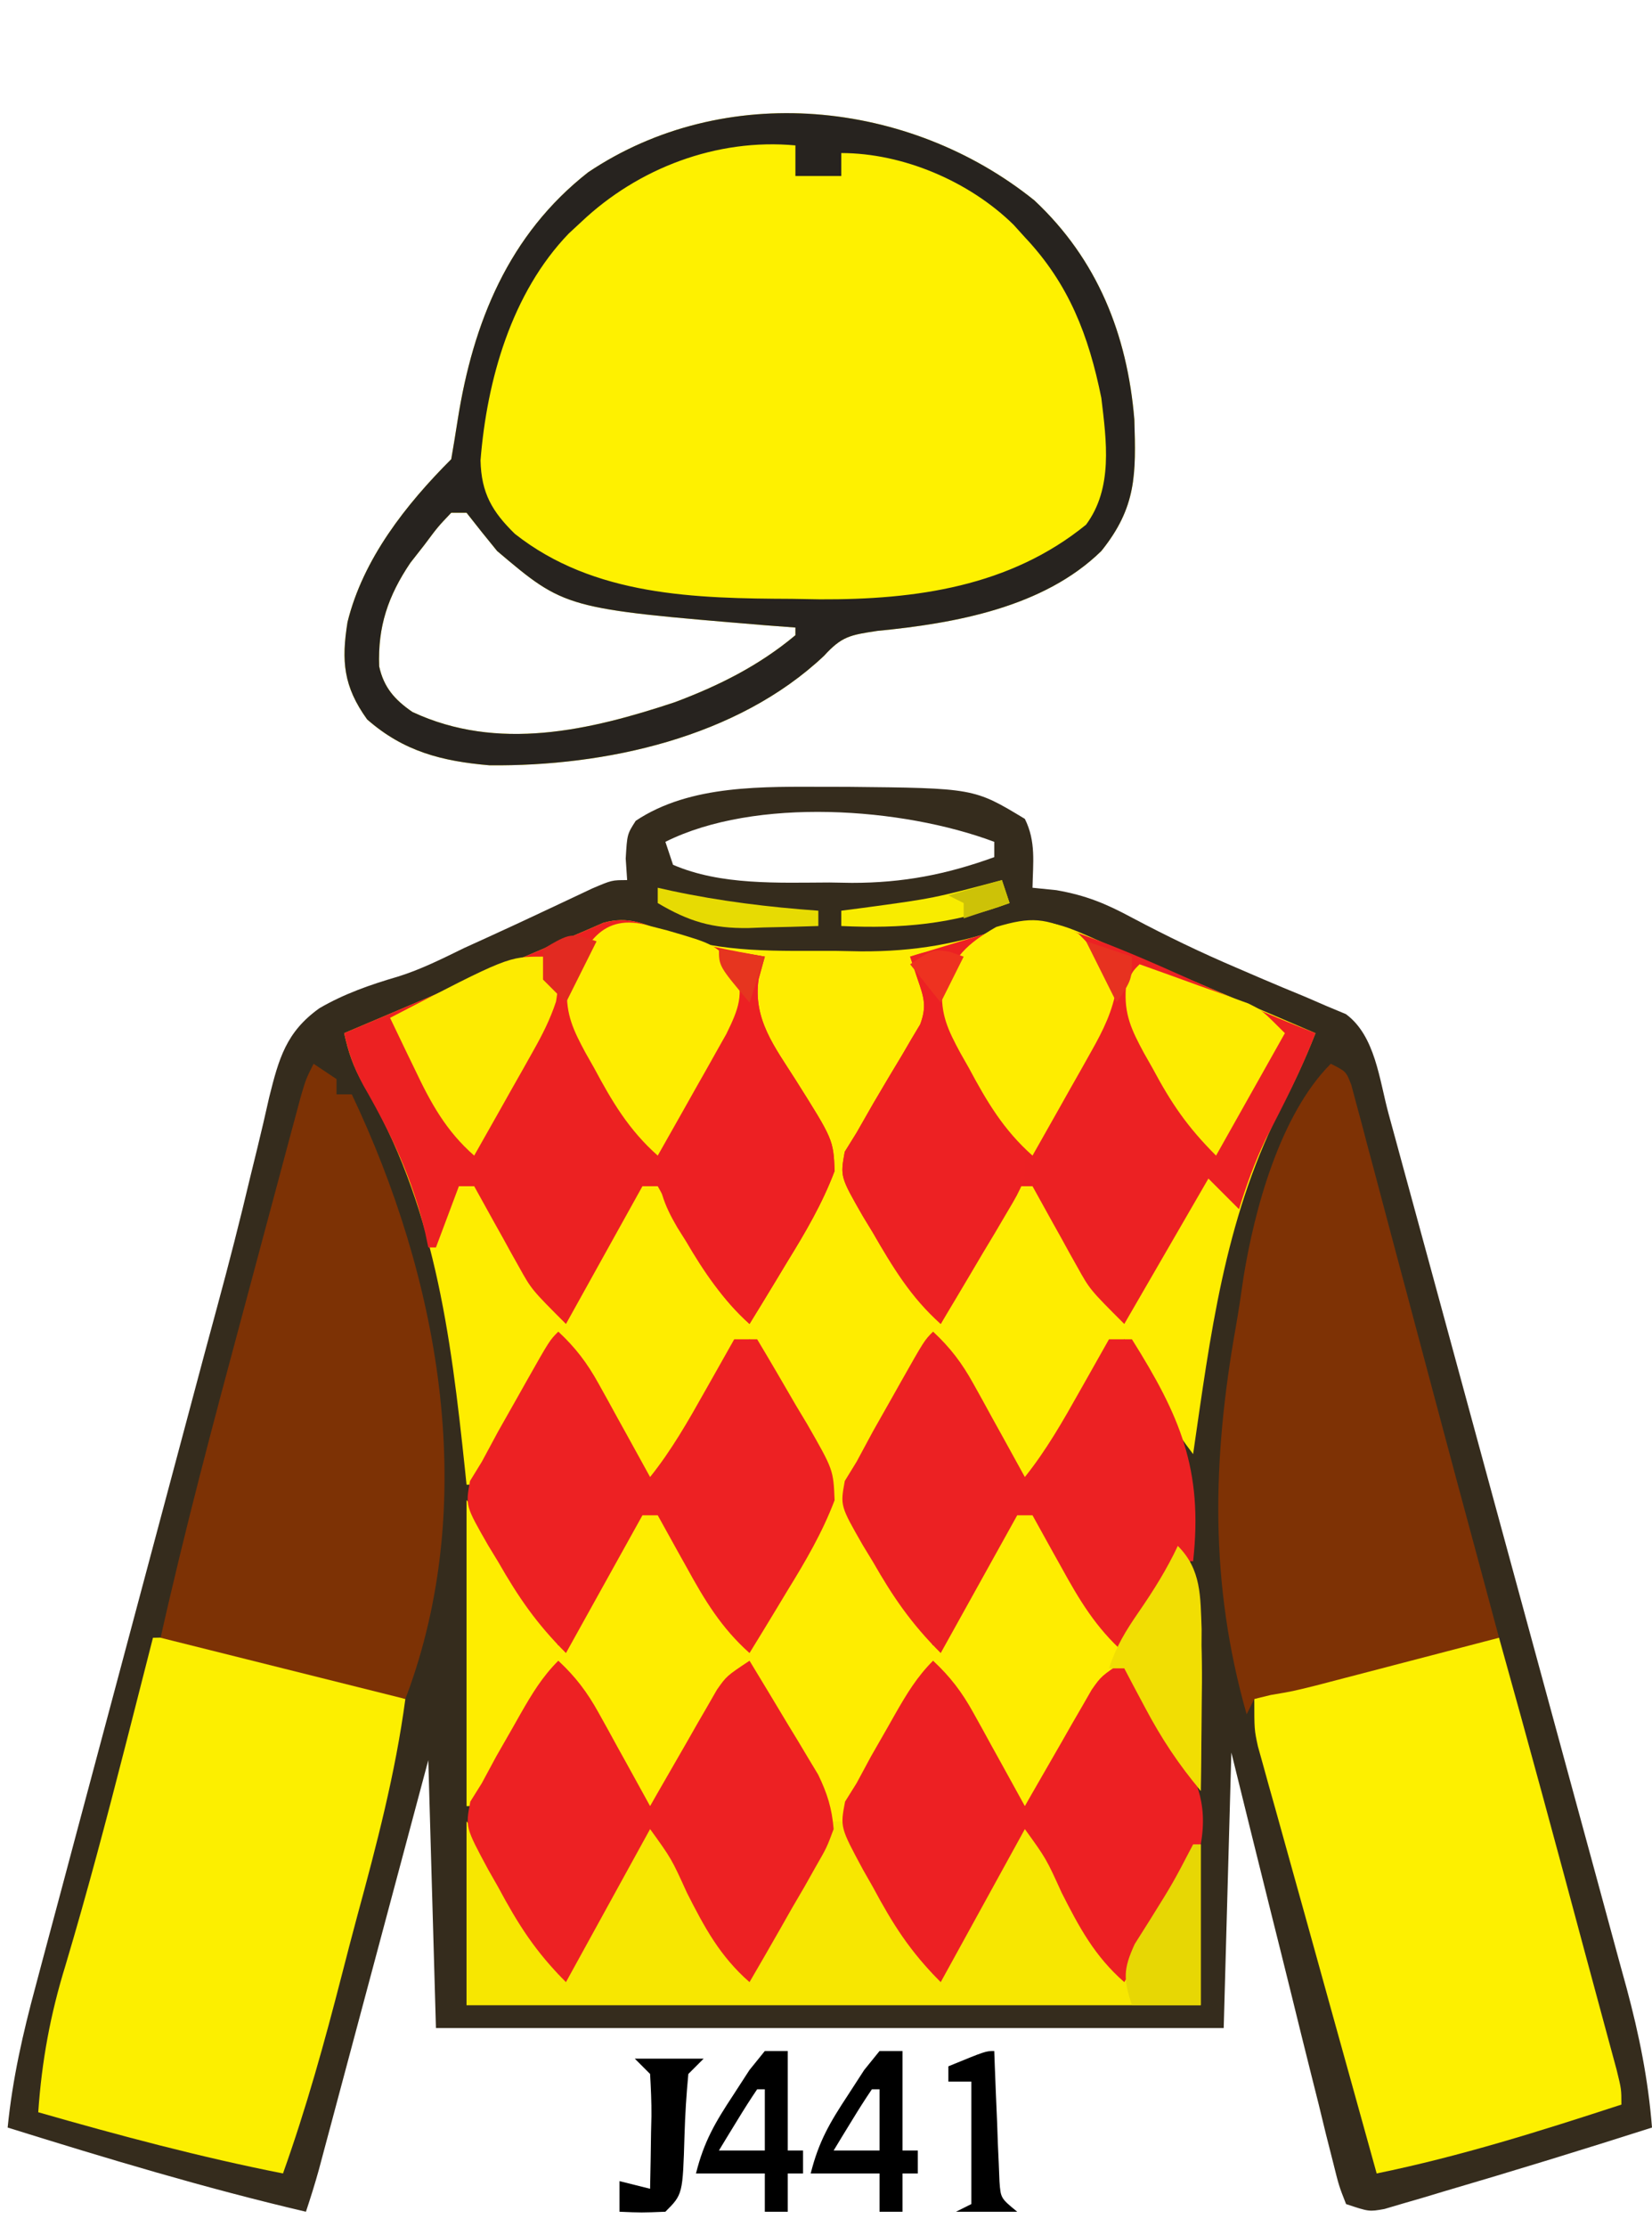 <?xml version="1.0" encoding="UTF-8"?>
<svg version="1.1" xmlns="http://www.w3.org/2000/svg" width="216" height="291">
<path d="M0 0 C0.828 0.001 1.657 0.002 2.51 0.002 C19.094 0.167 19.094 0.167 25.75 4.188 C27.228 7.144 26.81 9.93 26.75 13.188 C28.295 13.344 28.295 13.344 29.871 13.504 C33.783 14.193 36.334 15.256 39.812 17.125 C44.295 19.504 48.809 21.676 53.48 23.664 C54.474 24.092 55.467 24.52 56.49 24.961 C58.473 25.81 60.464 26.643 62.461 27.459 C63.834 28.053 63.834 28.053 65.234 28.66 C66.056 29.003 66.879 29.346 67.726 29.699 C71.576 32.53 72.092 38.274 73.313 42.746 C73.756 44.367 73.756 44.367 74.209 46.021 C74.527 47.191 74.846 48.362 75.174 49.568 C75.514 50.812 75.854 52.057 76.205 53.339 C77.134 56.742 78.061 60.145 78.987 63.548 C79.567 65.678 80.147 67.808 80.727 69.938 C82.545 76.612 84.361 83.287 86.175 89.962 C88.264 97.648 90.358 105.333 92.457 113.016 C94.083 118.969 95.704 124.924 97.321 130.879 C98.285 134.43 99.252 137.98 100.224 141.529 C101.308 145.49 102.382 149.455 103.455 153.419 C103.776 154.584 104.096 155.748 104.427 156.948 C106.069 163.054 107.249 168.882 107.75 175.188 C98.679 178.087 89.576 180.88 80.438 183.562 C79.525 183.837 78.612 184.112 77.671 184.395 C76.814 184.644 75.957 184.892 75.074 185.148 C74.312 185.373 73.55 185.598 72.764 185.83 C70.75 186.188 70.75 186.188 67.75 185.188 C66.82 182.827 66.82 182.827 66.032 179.658 C65.582 177.886 65.582 177.886 65.123 176.079 C64.807 174.78 64.491 173.482 64.176 172.184 C63.845 170.862 63.513 169.541 63.18 168.219 C62.305 164.739 61.446 161.254 60.591 157.769 C59.715 154.214 58.825 150.663 57.936 147.111 C56.191 140.14 54.471 133.164 52.75 126.188 C52.42 138.067 52.09 149.947 51.75 162.188 C17.76 162.188 -16.23 162.188 -51.25 162.188 C-51.745 144.863 -51.745 144.863 -52.25 127.188 C-53.321 131.195 -54.392 135.203 -55.496 139.332 C-56.351 142.527 -57.205 145.722 -58.06 148.917 C-58.963 152.289 -59.865 155.662 -60.766 159.035 C-61.8 162.905 -62.835 166.775 -63.871 170.645 C-64.194 171.854 -64.517 173.063 -64.85 174.31 C-65.15 175.43 -65.45 176.551 -65.76 177.706 C-66.024 178.694 -66.288 179.683 -66.56 180.701 C-67.072 182.545 -67.645 184.372 -68.25 186.188 C-81.434 183.107 -94.328 179.216 -107.25 175.188 C-106.615 168.816 -105.254 162.861 -103.585 156.686 C-103.178 155.152 -103.178 155.152 -102.762 153.587 C-101.865 150.216 -100.96 146.846 -100.055 143.477 C-99.422 141.107 -98.79 138.737 -98.159 136.366 C-96.493 130.118 -94.82 123.872 -93.146 117.625 C-91.468 111.361 -89.797 105.094 -88.125 98.828 C-86.231 91.734 -84.337 84.64 -82.439 77.547 C-82.149 76.461 -81.859 75.376 -81.56 74.258 C-80.986 72.117 -80.408 69.978 -79.826 67.84 C-78.304 62.233 -76.864 56.619 -75.526 50.965 C-75.09 49.188 -75.09 49.188 -74.644 47.374 C-74.09 45.11 -73.558 42.84 -73.053 40.565 C-71.789 35.504 -70.841 32.034 -66.482 28.926 C-63.242 27.042 -59.853 25.861 -56.266 24.812 C-53.217 23.868 -50.426 22.461 -47.562 21.062 C-46.531 20.593 -45.5 20.124 -44.438 19.641 C-42.159 18.602 -39.89 17.552 -37.625 16.484 C-35.862 15.657 -35.862 15.657 -34.062 14.812 C-32.463 14.058 -32.463 14.058 -30.832 13.289 C-28.25 12.188 -28.25 12.188 -26.25 12.188 C-26.312 11.259 -26.374 10.331 -26.438 9.375 C-26.25 6.188 -26.25 6.188 -25.125 4.438 C-17.952 -0.345 -8.326 -0.008 0 0 Z M-21.25 7.188 C-20.92 8.178 -20.59 9.168 -20.25 10.188 C-13.992 12.893 -6.492 12.522 0.188 12.5 C1.16 12.516 2.133 12.532 3.135 12.549 C9.815 12.553 15.473 11.462 21.75 9.188 C21.75 8.527 21.75 7.867 21.75 7.188 C9.717 2.675 -9.493 1.309 -21.25 7.188 Z " fill="#352C1D" transform="translate(108.25,102.812)"/>
<path d="M0 0 C7.013 2.609 14.619 2.215 22 2.25 C23.077 2.271 24.154 2.291 25.264 2.312 C32.305 2.347 38.065 1.314 44.688 -1 C49.36 -2.54 52.634 -0.694 56.953 1.184 C57.747 1.518 58.54 1.852 59.357 2.197 C61.889 3.266 64.413 4.352 66.938 5.438 C68.653 6.166 70.369 6.893 72.086 7.619 C76.292 9.401 80.491 11.197 84.688 13 C83.261 16.641 81.645 20.044 79.812 23.5 C72.775 37.659 70.942 52.498 68.688 68 C66.292 64.876 64.361 61.724 62.5 58.25 C61.97 57.265 61.44 56.28 60.895 55.266 C60.496 54.518 60.098 53.77 59.688 53 C57.439 55.09 55.907 57.11 54.426 59.793 C54.029 60.505 53.633 61.217 53.225 61.951 C52.82 62.689 52.416 63.427 52 64.188 C51.584 64.937 51.169 65.687 50.74 66.459 C49.718 68.303 48.702 70.151 47.688 72 C43.798 68.601 41.747 64.776 39.438 60.25 C39.074 59.553 38.71 58.855 38.336 58.137 C37.446 56.428 36.566 54.714 35.688 53 C32.303 56.19 30.197 59.818 27.875 63.812 C27.443 64.512 27.01 65.211 26.564 65.932 C24.086 70.195 24.086 70.195 24.137 75.02 C26.067 78.729 28.109 82.322 30.312 85.875 C30.733 86.563 31.153 87.252 31.586 87.961 C32.614 89.644 33.65 91.322 34.688 93 C38.315 87.727 41.652 82.429 44.609 76.75 C45.688 75 45.688 75 47.688 74 C53.133 83.405 53.133 83.405 58.688 93 C60.667 90.03 62.648 87.06 64.688 84 C65.677 82.68 66.668 81.36 67.688 80 C69.819 86.914 69.924 93.299 69.812 100.5 C69.803 101.609 69.794 102.717 69.785 103.859 C69.762 106.573 69.729 109.286 69.688 112 C66.802 108.569 64.536 105.146 62.438 101.188 C61.917 100.212 61.396 99.236 60.859 98.23 C60.279 97.126 60.279 97.126 59.688 96 C55.798 99.399 53.747 103.224 51.438 107.75 C51.074 108.447 50.71 109.145 50.336 109.863 C49.446 111.572 48.566 113.286 47.688 115 C45.439 112.91 43.907 110.89 42.426 108.207 C42.029 107.495 41.633 106.783 41.225 106.049 C40.82 105.311 40.416 104.573 40 103.812 C39.376 102.688 39.376 102.688 38.74 101.541 C37.718 99.697 36.702 97.849 35.688 96 C32.165 99.204 29.709 102.8 27.312 106.875 C26.932 107.474 26.552 108.074 26.16 108.691 C24.402 111.682 23.598 113.458 24.172 116.922 C26.092 120.821 28.136 124.614 30.312 128.375 C30.733 129.111 31.153 129.847 31.586 130.605 C32.615 132.406 33.651 134.204 34.688 136 C38.857 129.429 42.792 122.736 46.688 116 C49.767 119.787 52.018 123.996 54.375 128.25 C54.791 128.995 55.206 129.74 55.635 130.508 C56.655 132.337 57.672 134.168 58.688 136 C62.231 130.44 65.537 124.792 68.688 119 C69.017 119 69.347 119 69.688 119 C69.688 125.93 69.688 132.86 69.688 140 C37.688 140 5.688 140 -26.312 140 C-26.312 132.08 -26.312 124.16 -26.312 116 C-24.303 118.679 -22.65 121.016 -21.051 123.891 C-20.654 124.6 -20.258 125.309 -19.85 126.039 C-19.445 126.769 -19.041 127.498 -18.625 128.25 C-18.209 128.995 -17.794 129.74 -17.365 130.508 C-16.345 132.337 -15.328 134.168 -14.312 136 C-10.143 129.429 -6.208 122.736 -2.312 116 C0.767 119.787 3.018 123.996 5.375 128.25 C5.791 128.995 6.206 129.74 6.635 130.508 C7.655 132.337 8.672 134.168 9.688 136 C12.577 131.496 15.378 126.942 18.062 122.312 C18.586 121.422 19.109 120.531 19.648 119.613 C20.939 116.368 20.848 115.287 19.688 112 C18.281 109.16 16.722 106.424 15.125 103.688 C14.7 102.947 14.276 102.206 13.838 101.443 C12.794 99.625 11.742 97.812 10.688 96 C6.798 99.399 4.747 103.224 2.438 107.75 C1.892 108.796 1.892 108.796 1.336 109.863 C0.446 111.572 -0.434 113.286 -1.312 115 C-3.561 112.91 -5.093 110.89 -6.574 108.207 C-6.971 107.495 -7.367 106.783 -7.775 106.049 C-8.18 105.311 -8.584 104.573 -9 103.812 C-9.416 103.063 -9.831 102.313 -10.26 101.541 C-11.282 99.697 -12.298 97.849 -13.312 96 C-17.026 99.312 -19.201 102.948 -21.562 107.25 C-21.926 107.9 -22.29 108.549 -22.664 109.219 C-23.553 110.809 -24.433 112.404 -25.312 114 C-25.642 114 -25.973 114 -26.312 114 C-26.312 100.8 -26.312 87.6 -26.312 74 C-21.812 79.625 -21.812 79.625 -20.172 82.551 C-19.824 83.166 -19.476 83.782 -19.117 84.416 C-18.769 85.042 -18.421 85.668 -18.062 86.312 C-17.517 87.28 -17.517 87.28 -16.961 88.268 C-16.074 89.843 -15.193 91.421 -14.312 93 C-10.685 87.727 -7.348 82.429 -4.391 76.75 C-3.312 75 -3.312 75 -1.312 74 C2.317 80.27 5.947 86.54 9.688 93 C14.288 86.204 14.288 86.204 18.625 79.25 C19.047 78.554 19.468 77.858 19.902 77.141 C20.978 74.208 20.668 72.988 19.688 70 C18.279 67 16.716 64.095 15.125 61.188 C14.7 60.399 14.276 59.611 13.838 58.799 C12.794 56.863 11.743 54.93 10.688 53 C8.439 55.09 6.907 57.11 5.426 59.793 C5.029 60.505 4.633 61.217 4.225 61.951 C3.618 63.058 3.618 63.058 3 64.188 C2.584 64.937 2.169 65.687 1.74 66.459 C0.718 68.303 -0.298 70.151 -1.312 72 C-5.202 68.601 -7.253 64.776 -9.562 60.25 C-9.926 59.553 -10.29 58.855 -10.664 58.137 C-11.554 56.428 -12.434 54.714 -13.312 53 C-15.561 55.09 -17.093 57.11 -18.574 59.793 C-18.971 60.505 -19.367 61.217 -19.775 61.951 C-20.382 63.058 -20.382 63.058 -21 64.188 C-21.416 64.937 -21.831 65.687 -22.26 66.459 C-23.282 68.303 -24.298 70.151 -25.312 72 C-25.642 72 -25.973 72 -26.312 72 C-26.377 71.367 -26.442 70.734 -26.509 70.083 C-28.394 52.182 -30.546 35.273 -39.859 19.602 C-41.149 17.292 -41.747 15.541 -42.312 13 C-38.188 11.248 -34.063 9.499 -29.938 7.75 C-28.203 7.013 -28.203 7.013 -26.434 6.262 C-24.144 5.292 -21.853 4.326 -19.56 3.365 C-17.49 2.495 -15.427 1.612 -13.37 0.713 C-12.054 0.151 -12.054 0.151 -10.711 -0.422 C-9.952 -0.753 -9.193 -1.084 -8.412 -1.425 C-5.139 -2.322 -3.029 -1.31 0 0 Z " fill="#FEED00" transform="translate(87.312,122)"/>
<path d="M0 0 C8.24 7.707 12.147 17.538 13.066 28.633 C13.283 35.774 13.366 40.069 8.75 45.812 C1.217 53.181 -10.385 55.266 -20.543 56.25 C-24.109 56.791 -25.173 56.953 -27.5 59.5 C-38.858 70.215 -56.11 73.964 -71.25 73.812 C-77.459 73.28 -82.463 72.016 -87.25 67.812 C-90.356 63.504 -90.626 60.172 -89.812 55.098 C-87.782 46.851 -82.181 39.743 -76.25 33.812 C-75.956 32.092 -75.666 30.37 -75.401 28.645 C-73.394 15.943 -68.747 4.464 -58.344 -3.68 C-40.558 -15.607 -16.404 -13.204 0 0 Z M-76.25 40.812 C-78 42.653 -78 42.653 -79.75 45 C-80.358 45.777 -80.967 46.555 -81.594 47.355 C-84.509 51.68 -85.868 55.685 -85.672 60.883 C-85.066 63.654 -83.637 65.247 -81.332 66.84 C-70.162 72.058 -58.158 69.27 -47 65.562 C-41.231 63.394 -35.999 60.783 -31.25 56.812 C-31.25 56.483 -31.25 56.153 -31.25 55.812 C-32.543 55.715 -33.836 55.617 -35.168 55.516 C-61.352 53.342 -61.352 53.342 -70.25 45.812 C-71.602 44.161 -72.94 42.497 -74.25 40.812 C-74.91 40.812 -75.57 40.812 -76.25 40.812 Z " fill="#FEF100" transform="translate(135.25,26.188)"/>
<path d="M0 0 C3.922 -0.113 7.207 0.134 10.969 1.242 C11.87 1.504 12.771 1.766 13.699 2.035 C15.086 2.451 15.086 2.451 16.5 2.875 C17.886 3.279 17.886 3.279 19.301 3.691 C23.899 5.04 28.467 6.444 33 8 C31.7 17.724 29.248 27.037 26.678 36.481 C26.002 38.991 25.349 41.506 24.703 44.023 C22.445 52.808 20.054 61.452 17 70 C6.167 67.858 -4.392 65.043 -15 62 C-14.537 55.294 -13.421 49.224 -11.438 42.812 C-8.61 33.325 -6.08 23.777 -3.625 14.188 C-3.444 13.482 -3.263 12.777 -3.077 12.051 C-2.048 8.035 -1.022 4.018 0 0 Z " fill="#FCEF00" transform="translate(20,214)"/>
<path d="M0 0 C3.828 13.654 7.533 27.34 11.204 41.037 C11.911 43.667 12.622 46.297 13.336 48.926 C13.526 49.629 13.716 50.332 13.912 51.056 C14.397 52.85 14.884 54.644 15.371 56.438 C16 59 16 59 16 61 C5.411 64.455 -5.075 67.764 -16 70 C-16.303 68.909 -16.606 67.819 -16.918 66.695 C-17.118 65.976 -17.317 65.257 -17.523 64.517 C-17.973 62.896 -18.423 61.276 -18.873 59.655 C-19.992 55.627 -21.112 51.598 -22.234 47.57 C-23.262 43.882 -24.285 40.192 -25.306 36.501 C-25.803 34.711 -26.302 32.921 -26.804 31.132 C-27.645 28.131 -28.479 25.128 -29.312 22.125 C-29.579 21.179 -29.846 20.233 -30.121 19.259 C-30.366 18.372 -30.611 17.484 -30.863 16.57 C-31.083 15.784 -31.302 14.998 -31.529 14.188 C-32 12 -32 12 -32 8 C-25.978 5.881 -19.889 4.056 -13.75 2.312 C-12.97 2.086 -12.189 1.86 -11.385 1.626 C-7.497 0.536 -4.082 -0.302 0 0 Z " fill="#FDF000" transform="translate(196,214)"/>
<path d="M0 0 C4.183 1.546 8.496 2.263 12.875 3.062 C12.607 4.031 12.339 4.999 12.062 5.996 C11.312 11.251 14.157 14.837 16.875 19.125 C21.828 26.979 21.828 26.979 22.004 31.066 C20.4 35.324 18.194 39.072 15.812 42.938 C15.104 44.113 15.104 44.113 14.381 45.312 C13.221 47.234 12.052 49.151 10.875 51.062 C7.162 47.751 4.986 44.115 2.625 39.812 C2.261 39.163 1.898 38.513 1.523 37.844 C0.635 36.253 -0.246 34.658 -1.125 33.062 C-1.785 33.062 -2.445 33.062 -3.125 33.062 C-6.425 39.002 -9.725 44.943 -13.125 51.062 C-17.625 46.562 -17.625 46.562 -19.266 43.609 C-19.614 42.991 -19.962 42.372 -20.32 41.734 C-20.668 41.1 -21.016 40.466 -21.375 39.812 C-21.739 39.163 -22.102 38.513 -22.477 37.844 C-23.365 36.253 -24.246 34.658 -25.125 33.062 C-25.785 33.062 -26.445 33.062 -27.125 33.062 C-28.115 35.703 -29.105 38.343 -30.125 41.062 C-30.455 41.062 -30.785 41.062 -31.125 41.062 C-31.26 40.419 -31.396 39.776 -31.535 39.113 C-33.221 32.036 -35.976 26.206 -39.602 19.91 C-40.892 17.499 -41.543 15.683 -42.125 13.062 C-38.001 11.311 -33.875 9.561 -29.75 7.812 C-28.016 7.076 -28.016 7.076 -26.246 6.324 C-23.957 5.354 -21.665 4.389 -19.372 3.428 C-17.303 2.558 -15.239 1.675 -13.183 0.775 C-11.866 0.214 -11.866 0.214 -10.523 -0.359 C-9.765 -0.69 -9.006 -1.021 -8.224 -1.362 C-5.02 -2.24 -2.955 -1.304 0 0 Z " fill="#EC2122" transform="translate(87.125,121.938)"/>
<path d="M0 0 C5.018 1.767 9.855 3.913 14.709 6.083 C16.716 6.97 18.722 7.857 20.729 8.743 C21.603 9.132 22.476 9.521 23.377 9.923 C25.865 11.006 28.372 12.025 30.897 13.02 C29.049 17.861 26.709 22.385 24.334 26.985 C22.93 29.95 21.867 32.889 20.897 36.02 C19.577 34.7 18.257 33.38 16.897 32.02 C11.452 41.425 11.452 41.425 5.897 51.02 C1.397 46.52 1.397 46.52 -0.244 43.567 C-0.592 42.948 -0.94 42.329 -1.298 41.692 C-1.646 41.058 -1.994 40.423 -2.353 39.77 C-2.717 39.12 -3.08 38.471 -3.455 37.801 C-4.343 36.211 -5.224 34.616 -6.103 33.02 C-6.763 33.02 -7.423 33.02 -8.103 33.02 C-13.053 41.93 -13.053 41.93 -18.103 51.02 C-21.968 47.155 -24.309 43.745 -26.978 39.083 C-27.406 38.379 -27.834 37.676 -28.275 36.952 C-31.24 31.782 -31.24 31.782 -30.654 28.52 C-30.142 27.695 -29.63 26.87 -29.103 26.02 C-28.369 24.738 -27.636 23.456 -26.904 22.172 C-25.654 20.045 -24.396 17.925 -23.117 15.815 C-22.716 15.129 -22.316 14.442 -21.904 13.735 C-21.349 12.809 -21.349 12.809 -20.784 11.864 C-19.913 9.506 -20.293 8.366 -21.103 6.02 C-21.433 5.03 -21.763 4.04 -22.103 3.02 C-20.73 2.604 -20.73 2.604 -19.33 2.18 C-18.141 1.818 -16.953 1.456 -15.728 1.083 C-14.545 0.723 -13.361 0.363 -12.142 -0.007 C-6.827 -1.708 -5.426 -1.716 0 0 Z " fill="#EC2123" transform="translate(141.103,121.98)"/>
<path d="M0 0 C0.99 0.66 1.98 1.32 3 2 C3 2.66 3 3.32 3 4 C3.66 4 4.32 4 5 4 C16.296 27.795 21.549 56.083 12.586 81.418 C12.393 81.94 12.199 82.462 12 83 C1.333 80.333 -9.333 77.667 -20 75 C-16.836 60.865 -13.106 46.888 -9.344 32.902 C-8.474 29.664 -7.607 26.426 -6.742 23.188 C-5.91 20.074 -5.074 16.961 -4.238 13.848 C-3.928 12.686 -3.617 11.525 -3.298 10.329 C-3.01 9.262 -2.723 8.196 -2.427 7.098 C-2.175 6.159 -1.923 5.22 -1.663 4.252 C-1 2 -1 2 0 0 Z " fill="#7D3205" transform="translate(41,139)"/>
<path d="M0 0 C2 1 2 1 2.687 2.768 C2.892 3.54 3.098 4.312 3.309 5.107 C3.547 5.985 3.785 6.863 4.03 7.767 C4.408 9.211 4.408 9.211 4.793 10.684 C5.06 11.679 5.327 12.674 5.603 13.699 C6.472 16.943 7.33 20.19 8.188 23.438 C8.776 25.643 9.366 27.848 9.956 30.053 C11.116 34.392 12.272 38.732 13.425 43.074 C15.367 50.388 17.339 57.694 19.312 65 C20.209 68.333 21.105 71.666 22 75 C17.605 76.148 13.209 77.293 8.812 78.438 C7.567 78.763 6.321 79.088 5.037 79.424 C3.835 79.736 2.633 80.049 1.395 80.371 C0.29 80.659 -0.815 80.947 -1.954 81.244 C-5 82 -5 82 -7.837 82.477 C-8.551 82.649 -9.265 82.822 -10 83 C-10.495 83.99 -10.495 83.99 -11 85 C-15.871 67.938 -15.508 51.744 -12.417 34.395 C-12.041 32.234 -11.716 30.074 -11.41 27.902 C-9.988 19.063 -6.626 6.626 0 0 Z " fill="#7E3205" transform="translate(174,139)"/>
<path d="M0 0 C8.24 7.707 12.147 17.538 13.066 28.633 C13.283 35.774 13.366 40.069 8.75 45.812 C1.217 53.181 -10.385 55.266 -20.543 56.25 C-24.109 56.791 -25.173 56.953 -27.5 59.5 C-38.858 70.215 -56.11 73.964 -71.25 73.812 C-77.459 73.28 -82.463 72.016 -87.25 67.812 C-90.356 63.504 -90.626 60.172 -89.812 55.098 C-87.782 46.851 -82.181 39.743 -76.25 33.812 C-75.956 32.092 -75.666 30.37 -75.401 28.645 C-73.394 15.943 -68.747 4.464 -58.344 -3.68 C-40.558 -15.607 -16.404 -13.204 0 0 Z M-59.25 2.812 C-59.791 3.314 -60.333 3.815 -60.891 4.332 C-68.366 12.09 -71.582 23.443 -72.422 33.965 C-72.323 38.26 -70.889 40.672 -67.938 43.562 C-57.575 51.741 -44.282 52.01 -31.688 52.062 C-30.488 52.083 -29.289 52.104 -28.053 52.125 C-15.497 52.179 -3.205 50.464 6.75 42.375 C10.305 37.579 9.417 31.427 8.75 25.812 C7.096 17.644 4.506 10.904 -1.25 4.812 C-1.74 4.271 -2.23 3.73 -2.734 3.172 C-8.516 -2.495 -17.192 -6.188 -25.25 -6.188 C-25.25 -5.197 -25.25 -4.207 -25.25 -3.188 C-27.23 -3.188 -29.21 -3.188 -31.25 -3.188 C-31.25 -4.508 -31.25 -5.827 -31.25 -7.188 C-41.522 -8.143 -51.825 -4.221 -59.25 2.812 Z M-76.25 40.812 C-78 42.653 -78 42.653 -79.75 45 C-80.358 45.777 -80.967 46.555 -81.594 47.355 C-84.509 51.68 -85.868 55.685 -85.672 60.883 C-85.066 63.654 -83.637 65.247 -81.332 66.84 C-70.162 72.058 -58.158 69.27 -47 65.562 C-41.231 63.394 -35.999 60.783 -31.25 56.812 C-31.25 56.483 -31.25 56.153 -31.25 55.812 C-32.543 55.715 -33.836 55.617 -35.168 55.516 C-61.352 53.342 -61.352 53.342 -70.25 45.812 C-71.602 44.161 -72.94 42.497 -74.25 40.812 C-74.91 40.812 -75.57 40.812 -76.25 40.812 Z " fill="#27231F" transform="translate(135.25,26.188)"/>
<path d="M0 0 C2.01 2.679 3.662 5.016 5.262 7.891 C5.658 8.6 6.054 9.309 6.463 10.039 C6.867 10.769 7.271 11.498 7.688 12.25 C8.103 12.995 8.519 13.74 8.947 14.508 C9.967 16.337 10.984 18.168 12 20 C16.17 13.429 20.104 6.736 24 0 C27.08 3.787 29.331 7.996 31.688 12.25 C32.103 12.995 32.519 13.74 32.947 14.508 C33.967 16.337 34.984 18.168 36 20 C39.673 14.212 43.108 8.33 46.449 2.344 C47.217 1.184 47.217 1.184 48 0 C48.66 0 49.32 0 50 0 C53.63 6.6 57.26 13.2 61 20 C64.01 15.185 66.969 10.406 69.812 5.5 C70.719 3.938 70.719 3.938 71.645 2.344 C72.092 1.57 72.539 0.797 73 0 C76.08 3.787 78.331 7.996 80.688 12.25 C81.311 13.368 81.311 13.368 81.947 14.508 C82.967 16.337 83.984 18.168 85 20 C88.543 14.44 91.849 8.792 95 3 C95.33 3 95.66 3 96 3 C96 9.93 96 16.86 96 24 C64 24 32 24 0 24 C0 16.08 0 8.16 0 0 Z " fill="#F7E701" transform="translate(61,238)"/>
<path d="M0 0 C2.248 2.09 3.78 4.11 5.262 6.793 C5.658 7.505 6.054 8.217 6.463 8.951 C6.867 9.689 7.271 10.427 7.688 11.188 C8.103 11.937 8.519 12.687 8.947 13.459 C9.969 15.303 10.985 17.151 12 19 C12.287 18.495 12.574 17.991 12.87 17.471 C14.177 15.185 15.495 12.905 16.812 10.625 C17.264 9.831 17.716 9.037 18.182 8.219 C18.623 7.458 19.065 6.698 19.52 5.914 C19.923 5.212 20.326 4.511 20.741 3.788 C22 2 22 2 25 0 C26.658 2.722 28.299 5.454 29.938 8.188 C30.406 8.956 30.875 9.725 31.357 10.518 C31.805 11.268 32.253 12.019 32.715 12.793 C33.129 13.479 33.542 14.165 33.969 14.872 C35.163 17.336 35.771 19.263 36 22 C35.104 24.404 35.104 24.404 33.691 26.863 C33.192 27.75 32.692 28.636 32.178 29.549 C31.645 30.461 31.112 31.373 30.562 32.312 C30.033 33.244 29.504 34.175 28.959 35.135 C27.652 37.431 26.332 39.718 25 42 C21.126 38.613 19.101 34.825 16.812 30.312 C14.796 25.873 14.796 25.873 12 22 C8.37 28.6 4.74 35.2 1 42 C-3.016 37.984 -5.238 34.479 -7.875 29.562 C-8.303 28.812 -8.731 28.061 -9.172 27.287 C-12.145 21.763 -12.145 21.763 -11.508 18.414 C-11.01 17.617 -10.513 16.821 -10 16 C-9.381 14.851 -8.762 13.703 -8.125 12.52 C-7.42 11.282 -6.712 10.046 -6 8.812 C-5.644 8.184 -5.288 7.556 -4.922 6.908 C-3.446 4.333 -2.109 2.109 0 0 Z " fill="#ED2123" transform="translate(73,217)"/>
<path d="M0 0 C2.248 2.09 3.78 4.11 5.262 6.793 C5.658 7.505 6.054 8.217 6.463 8.951 C6.867 9.689 7.271 10.427 7.688 11.188 C8.103 11.937 8.519 12.687 8.947 13.459 C9.969 15.303 10.985 17.151 12 19 C14.822 15.475 16.983 11.673 19.188 7.75 C19.74 6.775 19.74 6.775 20.303 5.781 C21.204 4.189 22.102 2.595 23 1 C23.99 1 24.98 1 26 1 C27.715 3.859 29.392 6.74 31.062 9.625 C31.548 10.433 32.033 11.241 32.533 12.074 C35.961 18.055 35.961 18.055 36.125 22.031 C34.517 26.275 32.313 30.019 29.938 33.875 C29.229 35.051 29.229 35.051 28.506 36.25 C27.346 38.172 26.177 40.088 25 42 C21.287 38.688 19.111 35.052 16.75 30.75 C16.386 30.1 16.023 29.451 15.648 28.781 C14.76 27.191 13.879 25.596 13 24 C12.34 24 11.68 24 11 24 C7.7 29.94 4.4 35.88 1 42 C-2.865 38.135 -5.206 34.725 -7.875 30.062 C-8.303 29.359 -8.731 28.656 -9.172 27.932 C-12.139 22.758 -12.139 22.758 -11.543 19.512 C-11.034 18.683 -10.525 17.854 -10 17 C-9.288 15.684 -8.579 14.366 -7.871 13.047 C-7.063 11.613 -6.252 10.181 -5.438 8.75 C-5.026 8.018 -4.614 7.286 -4.189 6.531 C-1.139 1.139 -1.139 1.139 0 0 Z " fill="#ED2123" transform="translate(73,174)"/>
<path d="M0 0 C2.248 2.09 3.78 4.11 5.262 6.793 C5.658 7.505 6.054 8.217 6.463 8.951 C6.867 9.689 7.271 10.427 7.688 11.188 C8.103 11.937 8.519 12.687 8.947 13.459 C9.969 15.303 10.985 17.151 12 19 C12.287 18.495 12.574 17.991 12.87 17.471 C14.177 15.185 15.495 12.905 16.812 10.625 C17.264 9.831 17.716 9.037 18.182 8.219 C18.623 7.458 19.065 6.698 19.52 5.914 C19.923 5.212 20.326 4.511 20.741 3.788 C22 2 22 2 25 0 C26.692 2.672 28.349 5.365 30 8.062 C30.477 8.815 30.954 9.567 31.445 10.342 C34.295 15.045 35.997 18.367 35 24 C33.582 27.304 31.839 30.353 30 33.438 C29.285 34.678 29.285 34.678 28.555 35.943 C27.383 37.97 26.198 39.988 25 42 C21.126 38.613 19.101 34.825 16.812 30.312 C14.796 25.873 14.796 25.873 12 22 C8.37 28.6 4.74 35.2 1 42 C-3.016 37.984 -5.238 34.479 -7.875 29.562 C-8.303 28.812 -8.731 28.061 -9.172 27.287 C-12.145 21.763 -12.145 21.763 -11.508 18.414 C-11.01 17.617 -10.513 16.821 -10 16 C-9.381 14.851 -8.762 13.703 -8.125 12.52 C-7.42 11.282 -6.712 10.046 -6 8.812 C-5.644 8.184 -5.288 7.556 -4.922 6.908 C-3.446 4.333 -2.109 2.109 0 0 Z " fill="#ED2023" transform="translate(122,217)"/>
<path d="M0 0 C2.248 2.09 3.78 4.11 5.262 6.793 C5.658 7.505 6.054 8.217 6.463 8.951 C6.867 9.689 7.271 10.427 7.688 11.188 C8.103 11.937 8.519 12.687 8.947 13.459 C9.969 15.303 10.985 17.151 12 19 C14.822 15.475 16.983 11.673 19.188 7.75 C19.74 6.775 19.74 6.775 20.303 5.781 C21.204 4.189 22.102 2.595 23 1 C23.99 1 24.98 1 26 1 C32.253 10.965 35.333 17.981 34 30 C33.34 30 32.68 30 32 30 C30.716 31.952 29.521 33.963 28.375 36 C27.743 37.114 27.112 38.227 26.461 39.375 C25.979 40.241 25.497 41.108 25 42 C21.287 38.688 19.111 35.052 16.75 30.75 C16.386 30.1 16.023 29.451 15.648 28.781 C14.76 27.191 13.879 25.596 13 24 C12.34 24 11.68 24 11 24 C7.7 29.94 4.4 35.88 1 42 C-2.865 38.135 -5.206 34.725 -7.875 30.062 C-8.303 29.359 -8.731 28.656 -9.172 27.932 C-12.139 22.758 -12.139 22.758 -11.543 19.512 C-11.034 18.683 -10.525 17.854 -10 17 C-9.288 15.684 -8.579 14.366 -7.871 13.047 C-7.063 11.613 -6.252 10.181 -5.438 8.75 C-5.026 8.018 -4.614 7.286 -4.189 6.531 C-1.139 1.139 -1.139 1.139 0 0 Z " fill="#EC2123" transform="translate(122,174)"/>
<path d="M0 0 C-0.99 1.485 -0.99 1.485 -2 3 C-1.814 8.54 0.772 12.519 3.562 17.125 C4.405 18.519 5.24 19.917 6.066 21.32 C6.622 22.237 6.622 22.237 7.19 23.172 C8 25 8 25 8 29 C6.99 31.198 6.99 31.198 5.594 33.547 C4.849 34.813 4.849 34.813 4.09 36.105 C3.565 36.978 3.041 37.851 2.5 38.75 C1.975 39.638 1.451 40.526 0.91 41.441 C-0.386 43.632 -1.689 45.818 -3 48 C-6.91 44.532 -9.308 40.546 -11.875 36.062 C-12.303 35.359 -12.731 34.656 -13.172 33.932 C-16.137 28.762 -16.137 28.762 -15.551 25.5 C-15.039 24.675 -14.527 23.85 -14 23 C-13.266 21.718 -12.533 20.436 -11.801 19.152 C-10.551 17.025 -9.293 14.905 -8.014 12.795 C-7.613 12.108 -7.213 11.422 -6.801 10.715 C-6.246 9.789 -6.246 9.789 -5.681 8.844 C-4.81 6.486 -5.19 5.346 -6 3 C-6.33 2.01 -6.66 1.02 -7 0 C-3.867 -1.044 -3.01 -0.934 0 0 Z " fill="#ED2123" transform="translate(126,125)"/>
<path d="M0 0 C2.97 0.495 2.97 0.495 6 1 C5.732 1.968 5.464 2.936 5.188 3.934 C4.437 9.188 7.282 12.775 10 17.062 C14.953 24.916 14.953 24.916 15.129 29.004 C13.525 33.261 11.319 37.009 8.938 40.875 C8.229 42.051 8.229 42.051 7.506 43.25 C6.346 45.172 5.177 47.088 4 49 C0.496 45.812 -1.938 42.247 -4.312 38.188 C-4.87 37.301 -4.87 37.301 -5.439 36.396 C-7.247 33.309 -7.999 31.152 -8.02 27.562 C-6.54 22.391 -3.88 18.239 -1.062 13.697 C-0.658 13.02 -0.253 12.342 0.164 11.645 C0.728 10.737 0.728 10.737 1.303 9.812 C2.198 7.485 1.79 6.324 1 4 C0.667 2.667 0.333 1.333 0 0 Z " fill="#ED2023" transform="translate(94,124)"/>
<path d="M0 0 C2.133 2.101 3.871 4.213 5 7 C4.473 10.134 3.268 12.576 1.715 15.328 C1.267 16.127 0.819 16.927 0.357 17.75 C-0.111 18.575 -0.58 19.4 -1.062 20.25 C-1.535 21.09 -2.007 21.931 -2.494 22.797 C-3.659 24.867 -4.827 26.935 -6 29 C-9.777 25.649 -11.964 21.954 -14.312 17.562 C-14.87 16.579 -14.87 16.579 -15.439 15.576 C-17.034 12.616 -18.039 10.557 -17.801 7.16 C-16.25 2.976 -14.66 1.381 -10.75 -0.875 C-6.165 -2.251 -4.302 -2.071 0 0 Z " fill="#FEED00" transform="translate(141,122)"/>
<path d="M0 0 C0.744 0.191 1.488 0.382 2.254 0.578 C8.464 2.386 8.464 2.386 11.125 5.438 C12.324 8.949 11.573 10.83 9.969 14.106 C9.348 15.206 9.348 15.206 8.715 16.328 C8.267 17.127 7.819 17.927 7.357 18.75 C6.889 19.575 6.42 20.4 5.938 21.25 C5.465 22.09 4.993 22.931 4.506 23.797 C3.341 25.867 2.173 27.935 1 30 C-2.777 26.649 -4.964 22.954 -7.312 18.562 C-7.87 17.579 -7.87 17.579 -8.439 16.576 C-10.005 13.669 -11.03 11.568 -10.852 8.23 C-8.642 2.443 -6.386 -1.894 0 0 Z " fill="#FEED00" transform="translate(85,121)"/>
<path d="M0 0 C2.089 3.441 2.089 3.441 1.701 5.87 C0.931 8.21 -0.075 10.183 -1.285 12.328 C-1.957 13.527 -1.957 13.527 -2.643 14.75 C-3.111 15.575 -3.58 16.4 -4.062 17.25 C-4.535 18.09 -5.007 18.931 -5.494 19.797 C-6.659 21.867 -7.827 23.935 -9 26 C-12.686 22.771 -14.684 19.113 -16.75 14.75 C-17.066 14.1 -17.382 13.451 -17.707 12.781 C-18.479 11.191 -19.24 9.596 -20 8 C-4.571 0 -4.571 0 0 0 Z " fill="#FDEB01" transform="translate(71,125)"/>
<path d="M0 0 C2.608 0.927 5.211 1.866 7.812 2.812 C8.55 3.074 9.288 3.335 10.049 3.604 C10.761 3.865 11.473 4.126 12.207 4.395 C12.862 4.63 13.516 4.866 14.191 5.109 C16 6 16 6 19 9 C16.03 14.28 13.06 19.56 10 25 C6.217 21.217 4.148 18.163 1.688 13.562 C1.316 12.907 0.944 12.252 0.561 11.576 C-1.054 8.578 -2.038 6.529 -1.793 3.09 C-1 1 -1 1 0 0 Z " fill="#FDEC00" transform="translate(149,126)"/>
<path d="M0 0 C3.102 3.102 2.946 6.625 3.114 10.884 C3.108 11.858 3.103 12.832 3.098 13.836 C3.094 14.899 3.091 15.963 3.088 17.059 C3.08 18.153 3.071 19.247 3.062 20.375 C3.058 21.493 3.053 22.61 3.049 23.762 C3.037 26.508 3.021 29.254 3 32 C0.115 28.569 -2.152 25.146 -4.25 21.188 C-4.771 20.212 -5.292 19.236 -5.828 18.23 C-6.215 17.494 -6.602 16.758 -7 16 C-7.66 16 -8.32 16 -9 16 C-8.01 13.03 -6.828 11.122 -5.062 8.562 C-3.146 5.779 -1.442 3.058 0 0 Z " fill="#F1DE03" transform="translate(154,202)"/>
<path d="M0 0 C0.33 0 0.66 0 1 0 C1 6.93 1 13.86 1 21 C-1.97 21 -4.94 21 -8 21 C-9.124 17.627 -9.146 16.318 -7.637 13.027 C-6.993 12.008 -6.35 10.988 -5.688 9.938 C-2.65 5.076 -2.65 5.076 0 0 Z " fill="#E7D704" transform="translate(156,241)"/>
<path d="M0 0 C0.99 0 1.98 0 3 0 C3 4.29 3 8.58 3 13 C3.66 13 4.32 13 5 13 C5 13.99 5 14.98 5 16 C4.34 16 3.68 16 3 16 C3 17.65 3 19.3 3 21 C2.01 21 1.02 21 0 21 C0 19.35 0 17.7 0 16 C-2.97 16 -5.94 16 -9 16 C-7.953 11.812 -6.487 9.332 -4.125 5.75 C-3.077 4.134 -3.077 4.134 -2.008 2.484 C-1.345 1.665 -0.683 0.845 0 0 Z M-1 5 C-1.891 6.309 -2.739 7.648 -3.562 9 C-4.018 9.742 -4.473 10.485 -4.941 11.25 C-5.465 12.116 -5.465 12.116 -6 13 C-4.02 13 -2.04 13 0 13 C0 10.36 0 7.72 0 5 C-0.33 5 -0.66 5 -1 5 Z " fill="#000000" transform="translate(115,268)"/>
<path d="M0 0 C0.99 0 1.98 0 3 0 C3 4.29 3 8.58 3 13 C3.66 13 4.32 13 5 13 C5 13.99 5 14.98 5 16 C4.34 16 3.68 16 3 16 C3 17.65 3 19.3 3 21 C2.01 21 1.02 21 0 21 C0 19.35 0 17.7 0 16 C-2.97 16 -5.94 16 -9 16 C-7.953 11.812 -6.487 9.332 -4.125 5.75 C-3.077 4.134 -3.077 4.134 -2.008 2.484 C-1.345 1.665 -0.683 0.845 0 0 Z M-1 5 C-1.891 6.309 -2.739 7.648 -3.562 9 C-4.018 9.742 -4.473 10.485 -4.941 11.25 C-5.465 12.116 -5.465 12.116 -6 13 C-4.02 13 -2.04 13 0 13 C0 10.36 0 7.72 0 5 C-0.33 5 -0.66 5 -1 5 Z " fill="#000000" transform="translate(100,268)"/>
<path d="M0 0 C2.97 0 5.94 0 9 0 C8.34 0.66 7.68 1.32 7 2 C6.745 4.689 6.58 7.306 6.5 10 C6.27 17.73 6.27 17.73 4 20 C0.875 20.125 0.875 20.125 -2 20 C-2 18.68 -2 17.36 -2 16 C-0.68 16.33 0.64 16.66 2 17 C2.054 14.541 2.094 12.084 2.125 9.625 C2.142 8.926 2.159 8.228 2.176 7.508 C2.193 5.671 2.103 3.834 2 2 C1.34 1.34 0.68 0.68 0 0 Z " fill="#000000" transform="translate(83,269)"/>
<path d="M0 0 C0.02 0.565 0.04 1.13 0.06 1.712 C0.155 4.267 0.265 6.821 0.375 9.375 C0.406 10.264 0.437 11.154 0.469 12.07 C0.507 12.921 0.546 13.772 0.586 14.648 C0.617 15.434 0.649 16.219 0.681 17.029 C0.84 19.23 0.84 19.23 3 21 C0.36 21 -2.28 21 -5 21 C-4.34 20.67 -3.68 20.34 -3 20 C-3 14.72 -3 9.44 -3 4 C-3.99 4 -4.98 4 -6 4 C-6 3.34 -6 2.68 -6 2 C-1.125 0 -1.125 0 0 0 Z " fill="#000000" transform="translate(130,268)"/>
<path d="M0 0 C0.33 0.99 0.66 1.98 1 3 C-6.465 5.775 -13.067 6.368 -21 6 C-21 5.34 -21 4.68 -21 4 C-20.071 3.879 -19.141 3.758 -18.184 3.633 C-8.964 2.388 -8.964 2.388 0 0 Z " fill="#F8EC00" transform="translate(131,115)"/>
<path d="M0 0 C0.594 0.133 1.189 0.266 1.801 0.402 C8.185 1.763 14.492 2.53 21 3 C21 3.66 21 4.32 21 5 C18.624 5.082 16.251 5.141 13.875 5.188 C13.21 5.213 12.545 5.238 11.859 5.264 C7.131 5.333 4.049 4.403 0 2 C0 1.34 0 0.68 0 0 Z " fill="#E7DB03" transform="translate(86,116)"/>
<path d="M0 0 C-1.32 2.64 -2.64 5.28 -4 8 C-4.99 7.01 -5.98 6.02 -7 5 C-7 3.68 -7 2.36 -7 1 C-3.375 -1.125 -3.375 -1.125 0 0 Z " fill="#E22A21" transform="translate(78,123)"/>
<path d="M0 0 C2.97 0.495 2.97 0.495 6 1 C5.34 2.98 4.68 4.96 4 7 C0 2.25 0 2.25 0 0 Z " fill="#E6351F" transform="translate(94,124)"/>
<path d="M0 0 C1.98 0.66 3.96 1.32 6 2 C6 5 6 5 4 8 C2.68 5.36 1.36 2.72 0 0 Z " fill="#E73220" transform="translate(142,123)"/>
<path d="M0 0 C0.598 0.206 1.196 0.412 1.812 0.625 C0.823 2.605 -0.168 4.585 -1.188 6.625 C-2.507 4.975 -3.828 3.325 -5.188 1.625 C-2.188 -0.375 -2.188 -0.375 0 0 Z " fill="#EE3220" transform="translate(124.188,124.375)"/>
<path d="M0 0 C0.33 0.99 0.66 1.98 1 3 C-0.98 3.66 -2.96 4.32 -5 5 C-5 4.34 -5 3.68 -5 3 C-5.66 2.67 -6.32 2.34 -7 2 C-4.69 1.34 -2.38 0.68 0 0 Z " fill="#CDC207" transform="translate(131,115)"/>
</svg>

